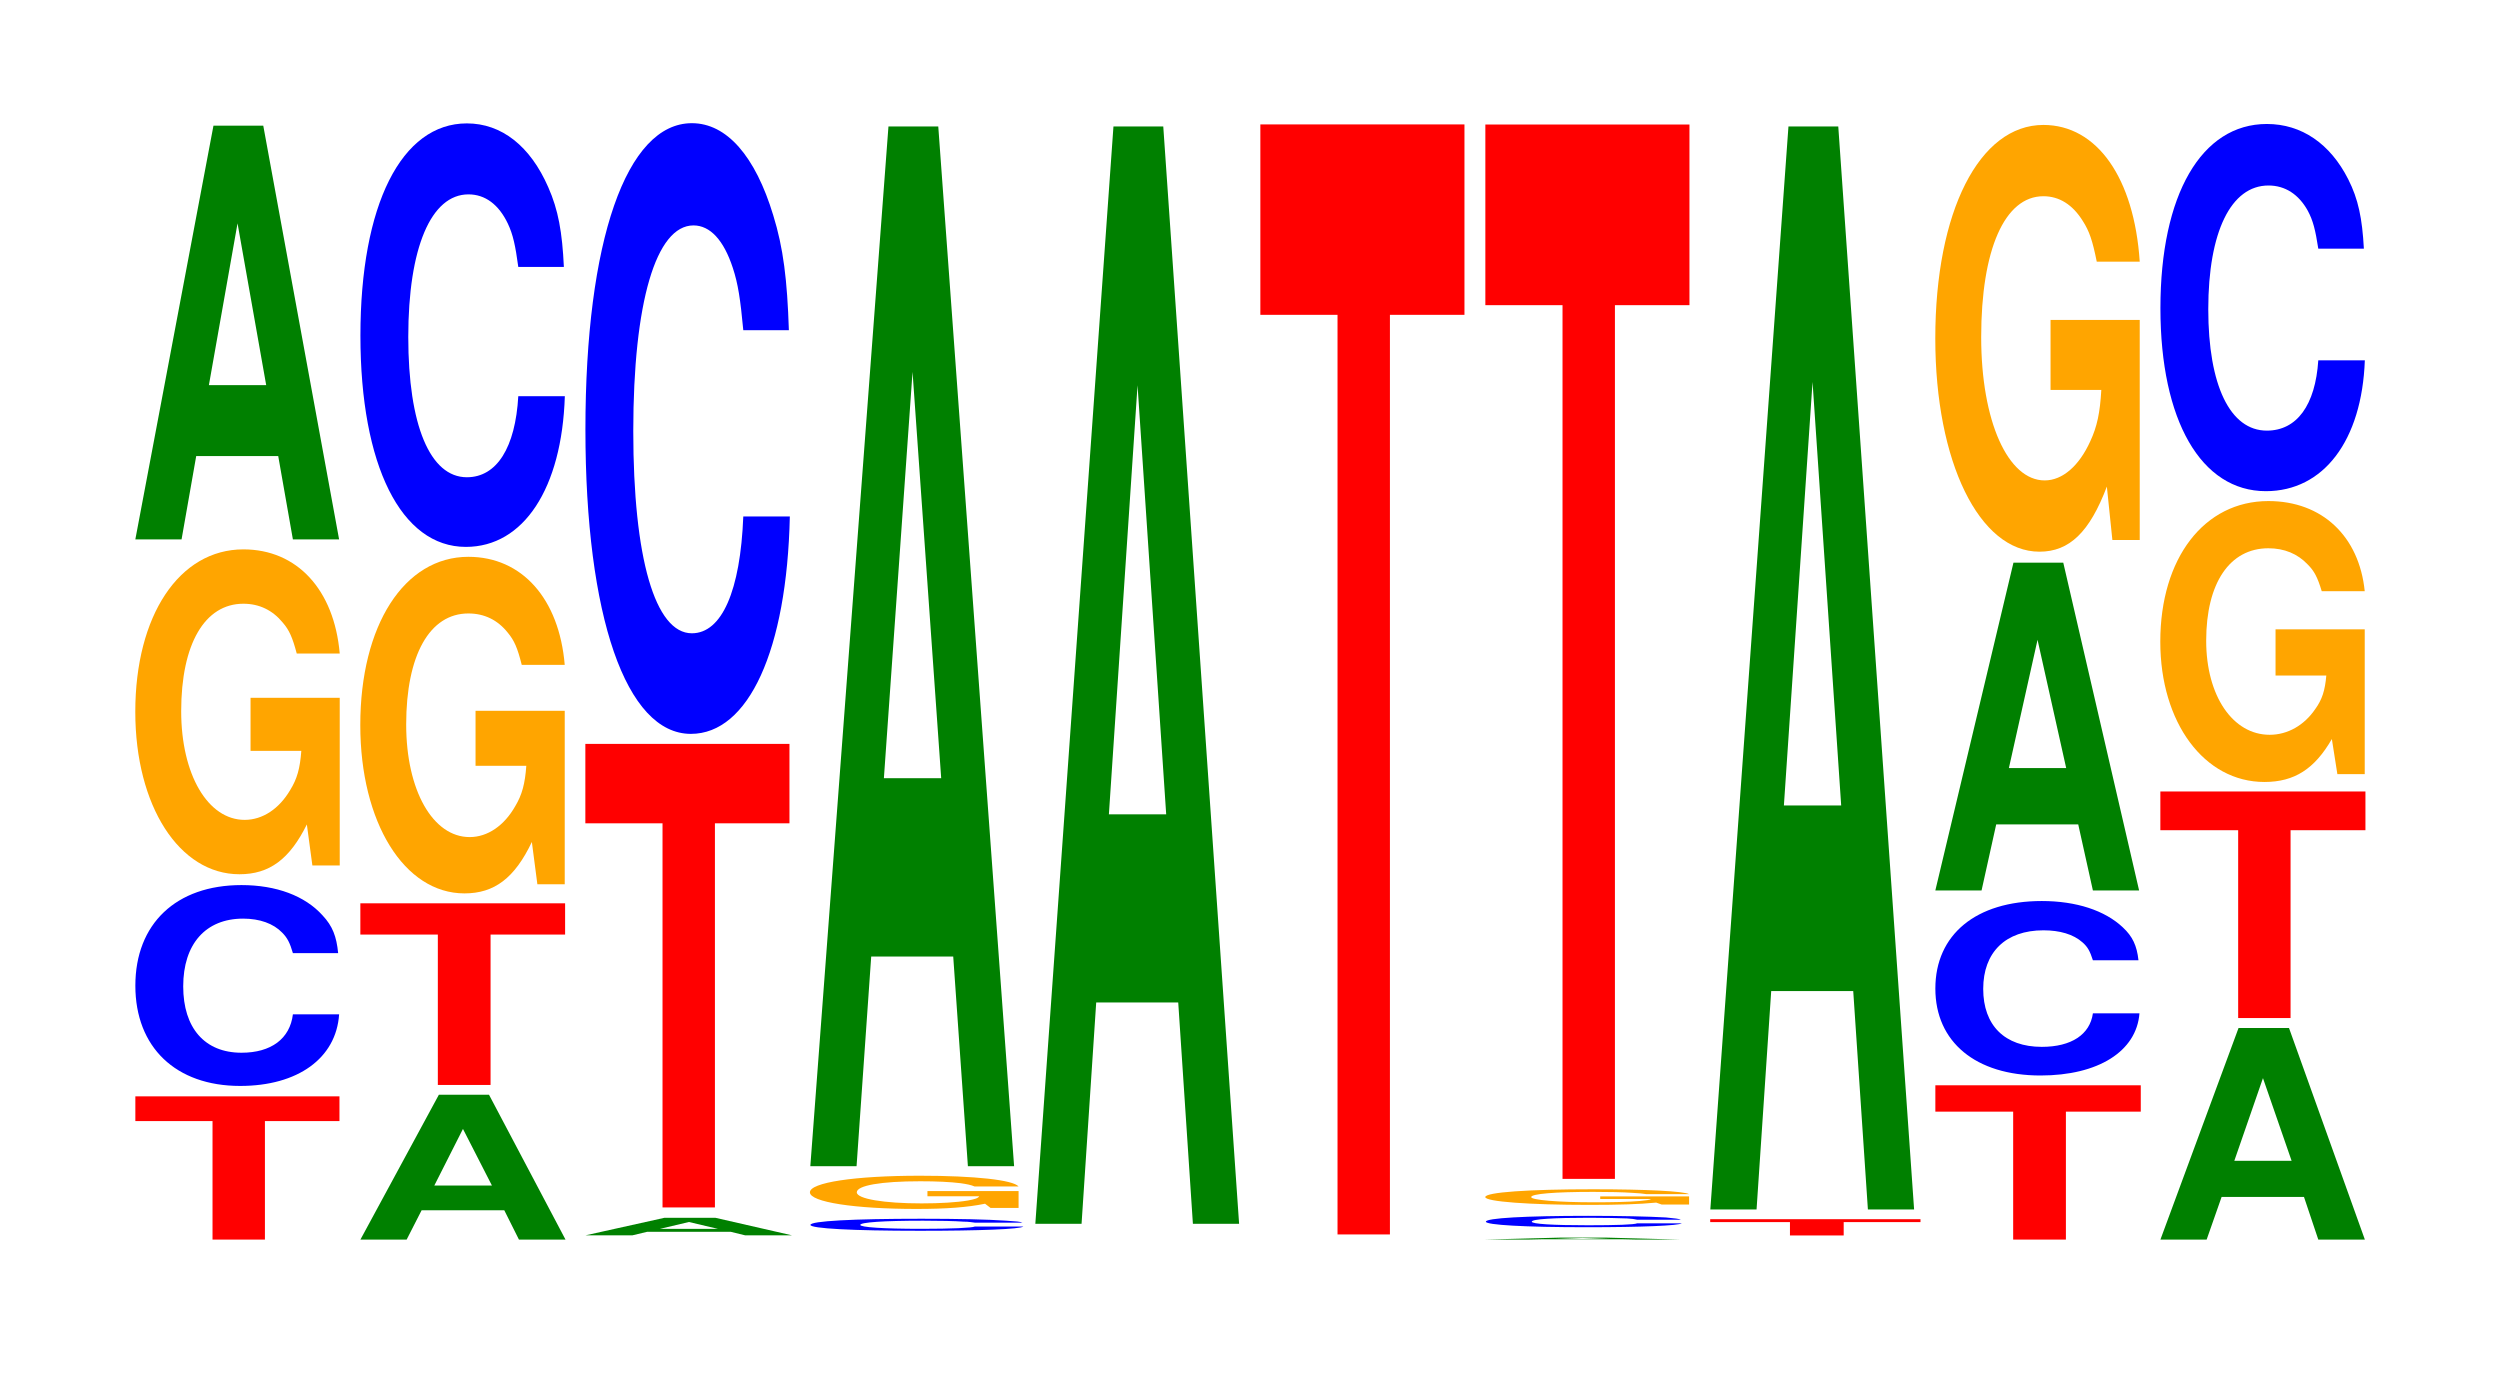 <?xml version="1.0" encoding="UTF-8"?>
<svg xmlns="http://www.w3.org/2000/svg" xmlns:xlink="http://www.w3.org/1999/xlink" width="120pt" height="66pt" viewBox="0 0 120 66" version="1.1">
<defs>
<g>
<symbol overflow="visible" id="glyph0-0">
<path style="stroke:none;" d="M 6.453 -5.688 L 10.031 -5.688 L 10.031 -6.875 L 0.234 -6.875 L 0.234 -5.688 L 3.938 -5.688 L 3.938 0 L 6.453 0 Z M 6.453 -5.688 "/>
</symbol>
<symbol overflow="visible" id="glyph1-0">
<path style="stroke:none;" d="M 10.406 -6.078 C 10.328 -6.875 10.141 -7.375 9.656 -7.891 C 8.812 -8.828 7.438 -9.344 5.766 -9.344 C 2.625 -9.344 0.672 -7.484 0.672 -4.516 C 0.672 -1.562 2.609 0.297 5.703 0.297 C 8.469 0.297 10.312 -1.031 10.453 -3.141 L 8.234 -3.141 C 8.094 -1.969 7.188 -1.297 5.766 -1.297 C 4 -1.297 2.969 -2.484 2.969 -4.484 C 2.969 -6.516 4.047 -7.734 5.844 -7.734 C 6.641 -7.734 7.297 -7.5 7.719 -7.062 C 7.969 -6.812 8.094 -6.562 8.234 -6.078 Z M 10.406 -6.078 "/>
</symbol>
<symbol overflow="visible" id="glyph2-0">
<path style="stroke:none;" d="M 10.422 -8 L 6.141 -8 L 6.141 -5.453 L 8.578 -5.453 C 8.516 -4.609 8.375 -4.109 8.047 -3.578 C 7.516 -2.672 6.719 -2.141 5.859 -2.141 C 4.094 -2.141 2.812 -4.312 2.812 -7.359 C 2.812 -10.578 3.938 -12.516 5.797 -12.516 C 6.562 -12.516 7.203 -12.203 7.688 -11.609 C 8 -11.25 8.156 -10.891 8.359 -10.125 L 10.422 -10.125 C 10.156 -13.188 8.375 -15.125 5.797 -15.125 C 2.719 -15.125 0.609 -11.953 0.609 -7.328 C 0.609 -2.812 2.719 0.469 5.609 0.469 C 7.047 0.469 8.016 -0.25 8.844 -1.922 L 9.109 0.047 L 10.422 0.047 Z M 10.422 -8 "/>
</symbol>
<symbol overflow="visible" id="glyph3-0">
<path style="stroke:none;" d="M 7.234 -4 L 7.938 0 L 10.156 0 L 6.516 -19.859 L 4.125 -19.859 L 0.375 0 L 2.594 0 L 3.297 -4 Z M 6.656 -7.406 L 3.906 -7.406 L 5.281 -15.172 Z M 6.656 -7.406 "/>
</symbol>
<symbol overflow="visible" id="glyph4-0">
<path style="stroke:none;" d="M 7.281 -1.406 L 7.984 0 L 10.219 0 L 6.547 -6.953 L 4.141 -6.953 L 0.375 0 L 2.594 0 L 3.312 -1.406 Z M 6.688 -2.594 L 3.922 -2.594 L 5.297 -5.312 Z M 6.688 -2.594 "/>
</symbol>
<symbol overflow="visible" id="glyph5-0">
<path style="stroke:none;" d="M 6.484 -7.219 L 10.062 -7.219 L 10.062 -8.719 L 0.234 -8.719 L 0.234 -7.219 L 3.953 -7.219 L 3.953 0 L 6.484 0 Z M 6.484 -7.219 "/>
</symbol>
<symbol overflow="visible" id="glyph6-0">
<path style="stroke:none;" d="M 10.422 -8.281 L 6.141 -8.281 L 6.141 -5.641 L 8.578 -5.641 C 8.516 -4.781 8.375 -4.25 8.047 -3.703 C 7.516 -2.766 6.719 -2.219 5.859 -2.219 C 4.094 -2.219 2.812 -4.453 2.812 -7.625 C 2.812 -10.953 3.938 -12.953 5.797 -12.953 C 6.562 -12.953 7.203 -12.641 7.688 -12.031 C 8 -11.656 8.156 -11.297 8.359 -10.484 L 10.422 -10.484 C 10.156 -13.656 8.375 -15.672 5.797 -15.672 C 2.719 -15.672 0.609 -12.391 0.609 -7.594 C 0.609 -2.922 2.719 0.484 5.609 0.484 C 7.047 0.484 8.016 -0.25 8.844 -1.984 L 9.109 0.047 L 10.422 0.047 Z M 10.422 -8.281 "/>
</symbol>
<symbol overflow="visible" id="glyph7-0">
<path style="stroke:none;" d="M 10.438 -12.828 C 10.359 -14.5 10.172 -15.562 9.688 -16.656 C 8.828 -18.625 7.453 -19.719 5.781 -19.719 C 2.641 -19.719 0.672 -15.812 0.672 -9.531 C 0.672 -3.297 2.625 0.609 5.734 0.609 C 8.5 0.609 10.344 -2.188 10.484 -6.625 L 8.25 -6.625 C 8.109 -4.156 7.219 -2.734 5.781 -2.734 C 4.016 -2.734 2.969 -5.234 2.969 -9.469 C 2.969 -13.75 4.062 -16.312 5.859 -16.312 C 6.656 -16.312 7.312 -15.828 7.75 -14.906 C 8 -14.375 8.109 -13.859 8.25 -12.828 Z M 10.438 -12.828 "/>
</symbol>
<symbol overflow="visible" id="glyph8-0">
<path style="stroke:none;" d="M 7.344 -0.172 L 8.047 0 L 10.297 0 L 6.609 -0.844 L 4.172 -0.844 L 0.375 0 L 2.625 0 L 3.344 -0.172 Z M 6.734 -0.312 L 3.953 -0.312 L 5.344 -0.641 Z M 6.734 -0.312 "/>
</symbol>
<symbol overflow="visible" id="glyph9-0">
<path style="stroke:none;" d="M 6.453 -18.438 L 10.031 -18.438 L 10.031 -22.25 L 0.234 -22.25 L 0.234 -18.438 L 3.938 -18.438 L 3.938 0 L 6.453 0 Z M 6.453 -18.438 "/>
</symbol>
<symbol overflow="visible" id="glyph10-0">
<path style="stroke:none;" d="M 10.438 -18.5 C 10.359 -20.922 10.172 -22.453 9.688 -24.016 C 8.828 -26.859 7.453 -28.438 5.781 -28.438 C 2.641 -28.438 0.672 -22.797 0.672 -13.734 C 0.672 -4.766 2.625 0.875 5.734 0.875 C 8.5 0.875 10.344 -3.141 10.484 -9.562 L 8.25 -9.562 C 8.109 -5.984 7.219 -3.953 5.781 -3.953 C 4.016 -3.953 2.969 -7.562 2.969 -13.656 C 2.969 -19.844 4.062 -23.531 5.859 -23.531 C 6.656 -23.531 7.312 -22.828 7.75 -21.484 C 8 -20.719 8.109 -20 8.25 -18.5 Z M 10.438 -18.5 "/>
</symbol>
<symbol overflow="visible" id="glyph11-0">
<path style="stroke:none;" d="M 10.875 -0.375 C 10.797 -0.422 10.578 -0.438 10.094 -0.469 C 9.203 -0.531 7.766 -0.562 6.031 -0.562 C 2.734 -0.562 0.703 -0.453 0.703 -0.266 C 0.703 -0.094 2.719 0.016 5.953 0.016 C 8.844 0.016 10.781 -0.062 10.922 -0.188 L 8.594 -0.188 C 8.453 -0.125 7.5 -0.078 6.031 -0.078 C 4.172 -0.078 3.094 -0.156 3.094 -0.266 C 3.094 -0.391 4.219 -0.469 6.109 -0.469 C 6.938 -0.469 7.625 -0.453 8.062 -0.422 C 8.312 -0.422 8.453 -0.391 8.594 -0.375 Z M 10.875 -0.375 "/>
</symbol>
<symbol overflow="visible" id="glyph12-0">
<path style="stroke:none;" d="M 10.641 -0.812 L 6.266 -0.812 L 6.266 -0.562 L 8.75 -0.562 C 8.703 -0.469 8.547 -0.422 8.219 -0.359 C 7.672 -0.266 6.859 -0.219 5.984 -0.219 C 4.172 -0.219 2.875 -0.438 2.875 -0.75 C 2.875 -1.078 4.031 -1.281 5.922 -1.281 C 6.703 -1.281 7.359 -1.25 7.859 -1.188 C 8.172 -1.141 8.344 -1.109 8.531 -1.031 L 10.641 -1.031 C 10.375 -1.344 8.547 -1.547 5.906 -1.547 C 2.766 -1.547 0.625 -1.219 0.625 -0.75 C 0.625 -0.281 2.781 0.047 5.734 0.047 C 7.203 0.047 8.188 -0.031 9.031 -0.203 L 9.297 0 L 10.641 0 Z M 10.641 -0.812 "/>
</symbol>
<symbol overflow="visible" id="glyph13-0">
<path style="stroke:none;" d="M 7.234 -10.062 L 7.938 0 L 10.156 0 L 6.516 -49.906 L 4.125 -49.906 L 0.375 0 L 2.594 0 L 3.297 -10.062 Z M 6.656 -18.625 L 3.906 -18.625 L 5.281 -38.125 Z M 6.656 -18.625 "/>
</symbol>
<symbol overflow="visible" id="glyph14-0">
<path style="stroke:none;" d="M 7.234 -10.625 L 7.938 0 L 10.156 0 L 6.516 -52.672 L 4.125 -52.672 L 0.375 0 L 2.594 0 L 3.297 -10.625 Z M 6.656 -19.656 L 3.906 -19.656 L 5.281 -40.25 Z M 6.656 -19.656 "/>
</symbol>
<symbol overflow="visible" id="glyph15-0">
<path style="stroke:none;" d="M 6.453 -44.141 L 10.031 -44.141 L 10.031 -53.281 L 0.234 -53.281 L 0.234 -44.141 L 3.938 -44.141 L 3.938 0 L 6.453 0 Z M 6.453 -44.141 "/>
</symbol>
<symbol overflow="visible" id="glyph16-0">
<path style="stroke:none;" d="M 6.906 -0.016 L 7.578 0 L 9.703 0 L 6.219 -0.094 L 3.938 -0.094 L 0.359 0 L 2.469 0 L 3.141 -0.016 Z M 6.344 -0.031 L 3.719 -0.031 L 5.031 -0.078 Z M 6.344 -0.031 "/>
</symbol>
<symbol overflow="visible" id="glyph17-0">
<path style="stroke:none;" d="M 10 -0.344 C 9.922 -0.391 9.734 -0.406 9.281 -0.453 C 8.453 -0.5 7.141 -0.531 5.547 -0.531 C 2.516 -0.531 0.641 -0.422 0.641 -0.25 C 0.641 -0.094 2.5 0.016 5.484 0.016 C 8.141 0.016 9.906 -0.062 10.047 -0.172 L 7.906 -0.172 C 7.766 -0.109 6.906 -0.078 5.547 -0.078 C 3.844 -0.078 2.844 -0.141 2.844 -0.25 C 2.844 -0.375 3.891 -0.438 5.609 -0.438 C 6.375 -0.438 7 -0.422 7.422 -0.406 C 7.656 -0.391 7.766 -0.375 7.906 -0.344 Z M 10 -0.344 "/>
</symbol>
<symbol overflow="visible" id="glyph18-0">
<path style="stroke:none;" d="M 10.391 -0.391 L 6.125 -0.391 L 6.125 -0.266 L 8.562 -0.266 C 8.5 -0.219 8.344 -0.203 8.031 -0.172 C 7.5 -0.125 6.703 -0.109 5.844 -0.109 C 4.078 -0.109 2.812 -0.219 2.812 -0.359 C 2.812 -0.516 3.938 -0.609 5.797 -0.609 C 6.547 -0.609 7.203 -0.594 7.672 -0.562 C 7.984 -0.547 8.141 -0.531 8.344 -0.5 L 10.391 -0.5 C 10.141 -0.641 8.344 -0.734 5.781 -0.734 C 2.703 -0.734 0.609 -0.594 0.609 -0.359 C 0.609 -0.141 2.719 0.016 5.594 0.016 C 7.031 0.016 8 -0.016 8.812 -0.094 L 9.078 0 L 10.391 0 Z M 10.391 -0.391 "/>
</symbol>
<symbol overflow="visible" id="glyph19-0">
<path style="stroke:none;" d="M 6.453 -41.938 L 10.031 -41.938 L 10.031 -50.609 L 0.234 -50.609 L 0.234 -41.938 L 3.938 -41.938 L 3.938 0 L 6.453 0 Z M 6.453 -41.938 "/>
</symbol>
<symbol overflow="visible" id="glyph20-0">
<path style="stroke:none;" d="M 6.641 -0.641 L 10.328 -0.641 L 10.328 -0.781 L 0.234 -0.781 L 0.234 -0.641 L 4.062 -0.641 L 4.062 0 L 6.641 0 Z M 6.641 -0.641 "/>
</symbol>
<symbol overflow="visible" id="glyph21-0">
<path style="stroke:none;" d="M 7.234 -10.484 L 7.938 0 L 10.156 0 L 6.516 -51.984 L 4.125 -51.984 L 0.375 0 L 2.594 0 L 3.297 -10.484 Z M 6.656 -19.391 L 3.906 -19.391 L 5.281 -39.719 Z M 6.656 -19.391 "/>
</symbol>
<symbol overflow="visible" id="glyph22-0">
<path style="stroke:none;" d="M 6.5 -6.141 L 10.094 -6.141 L 10.094 -7.406 L 0.234 -7.406 L 0.234 -6.141 L 3.969 -6.141 L 3.969 0 L 6.5 0 Z M 6.5 -6.141 "/>
</symbol>
<symbol overflow="visible" id="glyph23-0">
<path style="stroke:none;" d="M 10.422 -5.281 C 10.344 -5.984 10.141 -6.422 9.672 -6.859 C 8.812 -7.672 7.438 -8.125 5.781 -8.125 C 2.625 -8.125 0.672 -6.516 0.672 -3.922 C 0.672 -1.359 2.609 0.25 5.719 0.25 C 8.484 0.25 10.328 -0.906 10.469 -2.734 L 8.234 -2.734 C 8.094 -1.719 7.203 -1.125 5.781 -1.125 C 4 -1.125 2.969 -2.156 2.969 -3.906 C 2.969 -5.672 4.047 -6.719 5.859 -6.719 C 6.641 -6.719 7.297 -6.531 7.734 -6.141 C 7.984 -5.922 8.094 -5.719 8.234 -5.281 Z M 10.422 -5.281 "/>
</symbol>
<symbol overflow="visible" id="glyph24-0">
<path style="stroke:none;" d="M 7.234 -3.172 L 7.938 0 L 10.156 0 L 6.516 -15.734 L 4.125 -15.734 L 0.375 0 L 2.594 0 L 3.297 -3.172 Z M 6.656 -5.875 L 3.906 -5.875 L 5.281 -12.031 Z M 6.656 -5.875 "/>
</symbol>
<symbol overflow="visible" id="glyph25-0">
<path style="stroke:none;" d="M 10.422 -10.516 L 6.141 -10.516 L 6.141 -7.156 L 8.578 -7.156 C 8.516 -6.062 8.375 -5.391 8.047 -4.688 C 7.516 -3.516 6.719 -2.812 5.859 -2.812 C 4.094 -2.812 2.812 -5.656 2.812 -9.688 C 2.812 -13.891 3.938 -16.453 5.797 -16.453 C 6.562 -16.453 7.203 -16.047 7.688 -15.266 C 8 -14.781 8.156 -14.328 8.359 -13.312 L 10.422 -13.312 C 10.156 -17.328 8.375 -19.875 5.797 -19.875 C 2.719 -19.875 0.609 -15.719 0.609 -9.625 C 0.609 -3.703 2.719 0.609 5.609 0.609 C 7.047 0.609 8.016 -0.328 8.844 -2.516 L 9.109 0.047 L 10.422 0.047 Z M 10.422 -10.516 "/>
</symbol>
<symbol overflow="visible" id="glyph26-0">
<path style="stroke:none;" d="M 7.266 -2.047 L 7.953 0 L 10.188 0 L 6.547 -10.156 L 4.125 -10.156 L 0.375 0 L 2.594 0 L 3.312 -2.047 Z M 6.672 -3.781 L 3.922 -3.781 L 5.297 -7.75 Z M 6.672 -3.781 "/>
</symbol>
<symbol overflow="visible" id="glyph27-0">
<path style="stroke:none;" d="M 6.484 -9.016 L 10.078 -9.016 L 10.078 -10.875 L 0.234 -10.875 L 0.234 -9.016 L 3.969 -9.016 L 3.969 0 L 6.484 0 Z M 6.484 -9.016 "/>
</symbol>
<symbol overflow="visible" id="glyph28-0">
<path style="stroke:none;" d="M 10.422 -6.922 L 6.141 -6.922 L 6.141 -4.703 L 8.578 -4.703 C 8.516 -3.984 8.375 -3.547 8.047 -3.094 C 7.516 -2.312 6.719 -1.859 5.859 -1.859 C 4.094 -1.859 2.812 -3.719 2.812 -6.375 C 2.812 -9.141 3.938 -10.812 5.797 -10.812 C 6.562 -10.812 7.203 -10.547 7.688 -10.031 C 8 -9.719 8.156 -9.422 8.359 -8.75 L 10.422 -8.75 C 10.156 -11.391 8.375 -13.078 5.797 -13.078 C 2.719 -13.078 0.609 -10.344 0.609 -6.328 C 0.609 -2.438 2.719 0.406 5.609 0.406 C 7.047 0.406 8.016 -0.219 8.844 -1.656 L 9.109 0.031 L 10.422 0.031 Z M 10.422 -6.922 "/>
</symbol>
<symbol overflow="visible" id="glyph29-0">
<path style="stroke:none;" d="M 10.438 -11.109 C 10.359 -12.562 10.172 -13.484 9.688 -14.438 C 8.828 -16.141 7.453 -17.094 5.781 -17.094 C 2.641 -17.094 0.672 -13.703 0.672 -8.25 C 0.672 -2.859 2.625 0.531 5.734 0.531 C 8.5 0.531 10.344 -1.891 10.484 -5.75 L 8.25 -5.75 C 8.109 -3.594 7.219 -2.375 5.781 -2.375 C 4.016 -2.375 2.969 -4.547 2.969 -8.203 C 2.969 -11.922 4.062 -14.141 5.859 -14.141 C 6.656 -14.141 7.312 -13.719 7.75 -12.922 C 8 -12.453 8.109 -12.016 8.25 -11.109 Z M 10.438 -11.109 "/>
</symbol>
</g>
</defs>
<g id="surface1">
<g style="fill:rgb(100%,0%,0%);fill-opacity:1;">
  <use xlink:href="#glyph0-0" x="6.263" y="59.5"/>
</g>
<g style="fill:rgb(0%,0%,100%);fill-opacity:1;">
  <use xlink:href="#glyph1-0" x="5.825" y="51.828"/>
</g>
<g style="fill:rgb(100%,64.647%,0%);fill-opacity:1;">
  <use xlink:href="#glyph2-0" x="5.885" y="41.495"/>
</g>
<g style="fill:rgb(0%,50.194%,0%);fill-opacity:1;">
  <use xlink:href="#glyph3-0" x="6.121" y="25.892"/>
</g>
<g style="fill:rgb(0%,50.194%,0%);fill-opacity:1;">
  <use xlink:href="#glyph4-0" x="16.925" y="59.5"/>
</g>
<g style="fill:rgb(100%,0%,0%);fill-opacity:1;">
  <use xlink:href="#glyph5-0" x="17.063" y="52.078"/>
</g>
<g style="fill:rgb(100%,64.647%,0%);fill-opacity:1;">
  <use xlink:href="#glyph6-0" x="16.685" y="42.399"/>
</g>
<g style="fill:rgb(0%,0%,100%);fill-opacity:1;">
  <use xlink:href="#glyph7-0" x="16.628" y="25.642"/>
</g>
<g style="fill:rgb(0%,50.194%,0%);fill-opacity:1;">
  <use xlink:href="#glyph8-0" x="27.725" y="59.297"/>
</g>
<g style="fill:rgb(100%,0%,0%);fill-opacity:1;">
  <use xlink:href="#glyph9-0" x="27.863" y="57.957"/>
</g>
<g style="fill:rgb(0%,0%,100%);fill-opacity:1;">
  <use xlink:href="#glyph10-0" x="27.428" y="34.351"/>
</g>
<g style="fill:rgb(0%,0%,100%);fill-opacity:1;">
  <use xlink:href="#glyph11-0" x="38.198" y="59.062"/>
</g>
<g style="fill:rgb(100%,64.647%,0%);fill-opacity:1;">
  <use xlink:href="#glyph12-0" x="38.251" y="57.982"/>
</g>
<g style="fill:rgb(0%,50.194%,0%);fill-opacity:1;">
  <use xlink:href="#glyph13-0" x="38.521" y="55.977"/>
</g>
<g style="fill:rgb(0%,50.194%,0%);fill-opacity:1;">
  <use xlink:href="#glyph14-0" x="49.321" y="58.743"/>
</g>
<g style="fill:rgb(100%,0%,0%);fill-opacity:1;">
  <use xlink:href="#glyph15-0" x="60.263" y="59.253"/>
</g>
<g style="fill:rgb(0%,50.194%,0%);fill-opacity:1;">
  <use xlink:href="#glyph16-0" x="70.925" y="59.5"/>
</g>
<g style="fill:rgb(0%,0%,100%);fill-opacity:1;">
  <use xlink:href="#glyph17-0" x="70.681" y="58.891"/>
</g>
<g style="fill:rgb(100%,64.647%,0%);fill-opacity:1;">
  <use xlink:href="#glyph18-0" x="70.685" y="57.819"/>
</g>
<g style="fill:rgb(100%,0%,0%);fill-opacity:1;">
  <use xlink:href="#glyph19-0" x="71.063" y="56.586"/>
</g>
<g style="fill:rgb(100%,0%,0%);fill-opacity:1;">
  <use xlink:href="#glyph20-0" x="81.856" y="59.302"/>
</g>
<g style="fill:rgb(0%,50.194%,0%);fill-opacity:1;">
  <use xlink:href="#glyph21-0" x="81.721" y="58.054"/>
</g>
<g style="fill:rgb(100%,0%,0%);fill-opacity:1;">
  <use xlink:href="#glyph22-0" x="92.663" y="59.5"/>
</g>
<g style="fill:rgb(0%,0%,100%);fill-opacity:1;">
  <use xlink:href="#glyph23-0" x="92.225" y="51.374"/>
</g>
<g style="fill:rgb(0%,50.194%,0%);fill-opacity:1;">
  <use xlink:href="#glyph24-0" x="92.521" y="42.742"/>
</g>
<g style="fill:rgb(100%,64.647%,0%);fill-opacity:1;">
  <use xlink:href="#glyph25-0" x="92.285" y="25.872"/>
</g>
<g style="fill:rgb(0%,50.194%,0%);fill-opacity:1;">
  <use xlink:href="#glyph26-0" x="103.325" y="59.5"/>
</g>
<g style="fill:rgb(100%,0%,0%);fill-opacity:1;">
  <use xlink:href="#glyph27-0" x="103.463" y="48.866"/>
</g>
<g style="fill:rgb(100%,64.647%,0%);fill-opacity:1;">
  <use xlink:href="#glyph28-0" x="103.085" y="37.129"/>
</g>
<g style="fill:rgb(0%,0%,100%);fill-opacity:1;">
  <use xlink:href="#glyph29-0" x="103.028" y="23.045"/>
</g>
</g>
</svg>
